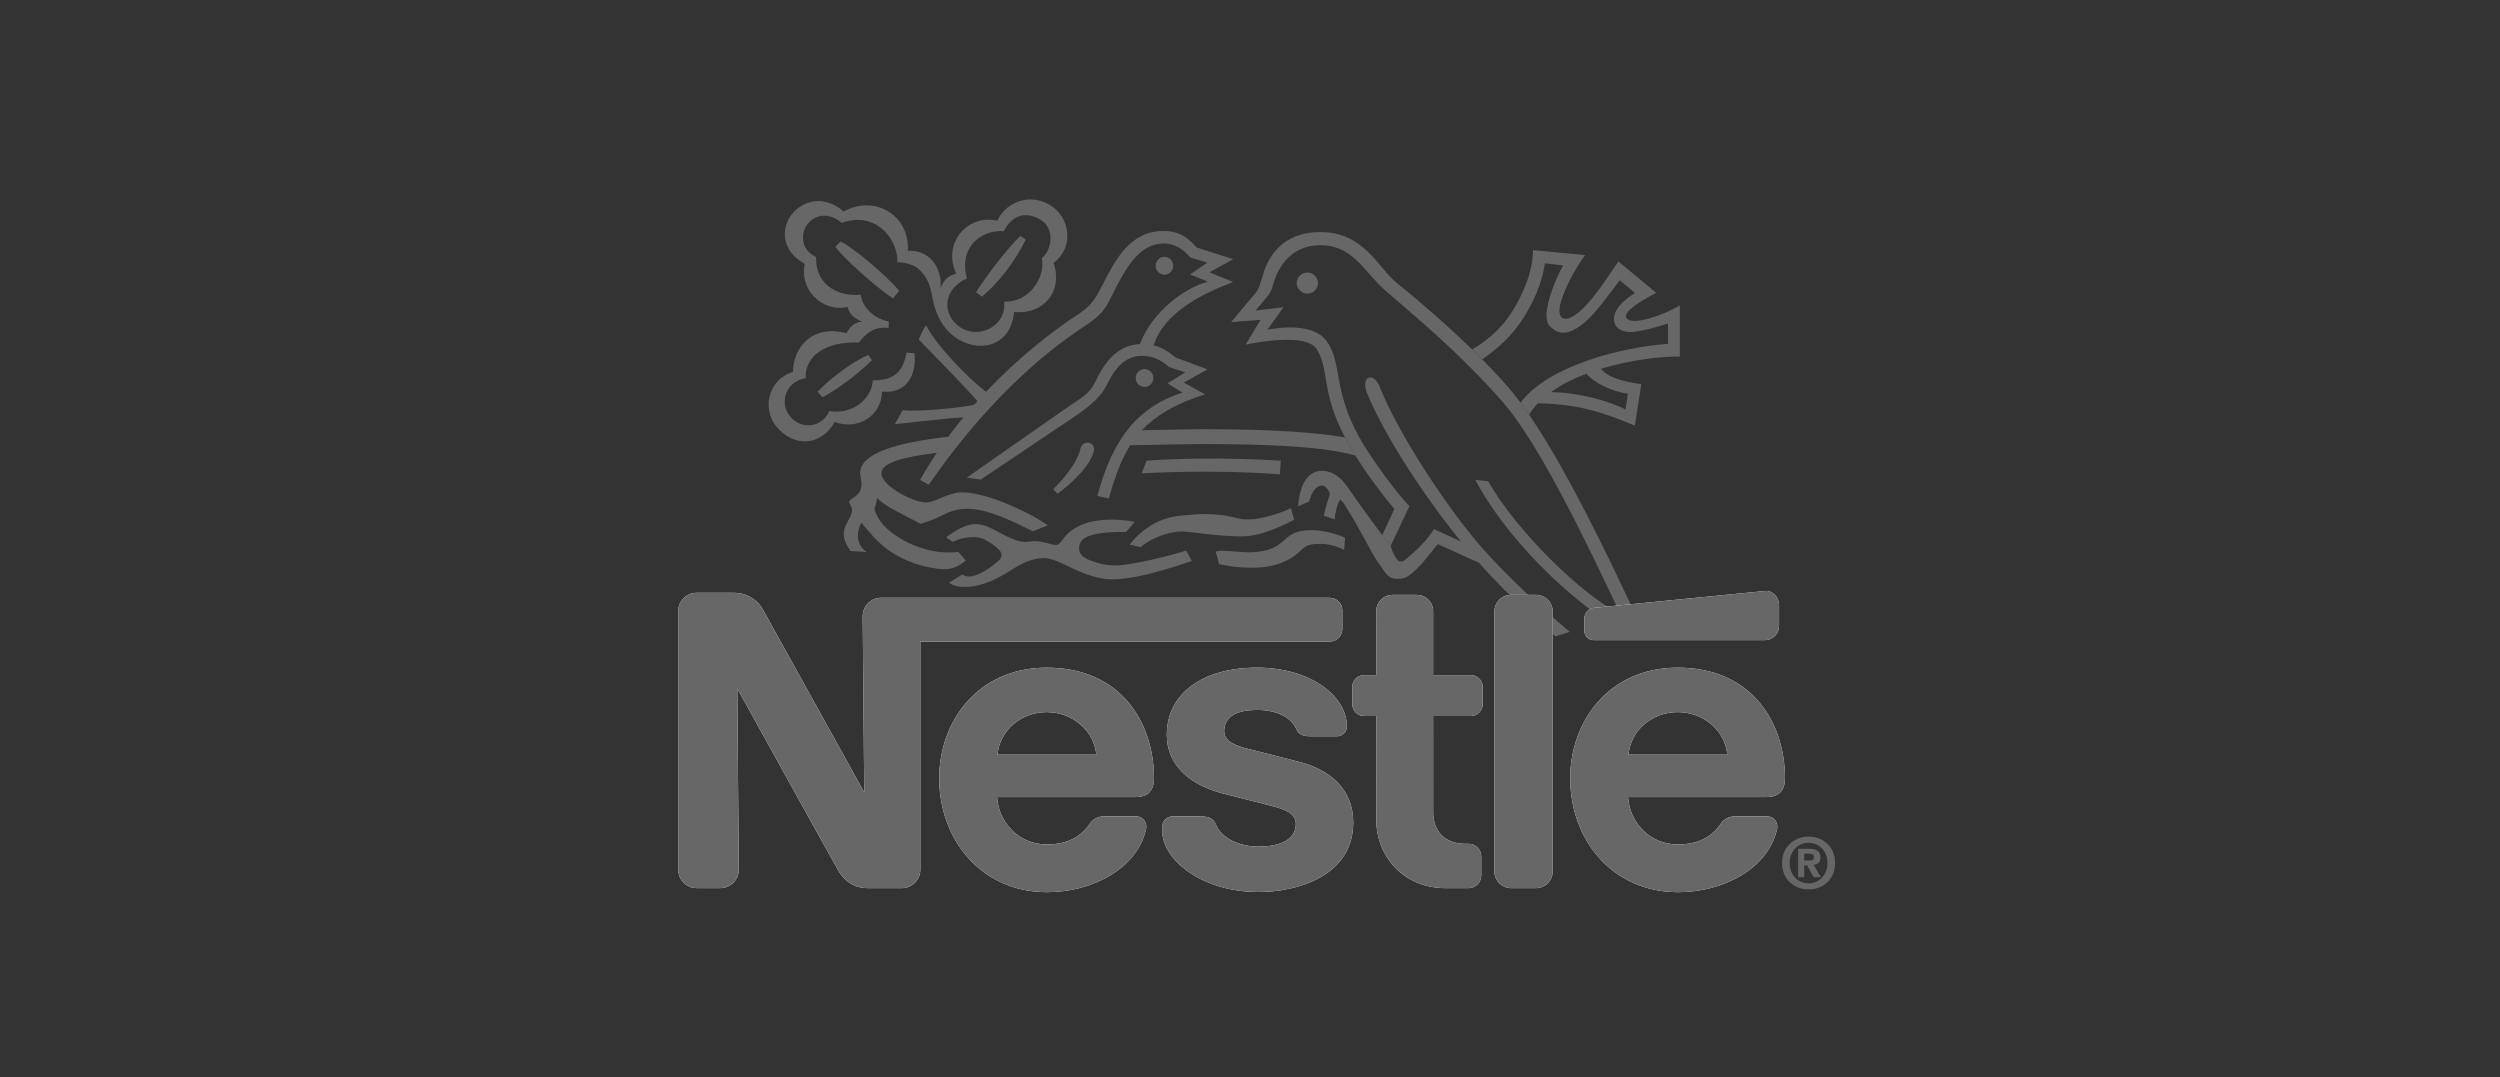 <svg width="188" height="81" viewBox="0 0 188 81" fill="none" xmlns="http://www.w3.org/2000/svg">
<rect x="0" y="0" width="188" height="81" fill="#333333" stroke="none"/>
<path fill-rule="evenodd" clip-rule="evenodd" d="M86.07 29.099C86.436 29.099 86.731 28.801 86.731 28.436C86.741 28.07 86.453 27.766 86.086 27.756C85.72 27.747 85.416 28.035 85.407 28.401C85.407 28.413 85.407 28.425 85.407 28.437C85.407 28.801 85.701 29.099 86.07 29.099ZM94.077 42.693C95.061 42.693 95.722 42.56 96.256 42.363C96.786 42.166 97.193 41.929 97.49 41.685C97.772 41.455 97.951 41.221 98.251 41.068C98.515 40.93 98.888 40.898 99.307 40.898C99.908 40.898 100.584 41.084 101.078 41.356L101.149 40.436C100.819 40.273 99.658 39.866 98.65 39.866C97.504 39.866 97.071 40.175 96.648 40.557C96.156 41.004 95.533 41.534 93.851 41.534C93.403 41.534 92.328 41.413 91.891 41.413C91.625 41.413 91.421 41.479 91.421 41.479C91.502 41.731 91.673 42.424 91.673 42.424C92.076 42.476 92.778 42.693 94.077 42.693ZM88.905 39.966C89.246 39.966 90.237 40.117 91.381 40.227C92.031 40.288 92.727 40.336 93.384 40.336C94.669 40.336 96.077 39.725 97.322 39.087L97.078 38.201C96.497 38.519 95.39 38.874 94.468 39.02C94.241 39.057 93.582 39.067 93.394 39.036C93.083 38.988 92.71 38.876 92.31 38.803C91.747 38.697 91.132 38.672 90.768 38.656C90.366 38.638 89.644 38.706 89.29 38.73C87.989 38.807 87.128 39.114 86.304 39.67C85.888 39.951 85.357 40.411 84.947 40.967C85.158 40.983 85.76 41.151 85.76 41.151C86.647 40.395 87.981 39.966 88.905 39.966Z" fill="#676767"/>
<path fill-rule="evenodd" clip-rule="evenodd" d="M73.215 40.393C73.849 40.393 74.103 40.598 74.453 40.809C74.697 40.96 74.89 41.127 75.073 41.292C75.465 41.642 75.353 41.962 75.046 42.204C74.888 42.33 74.753 42.481 74.355 42.74C74.163 42.867 73.832 43.069 73.605 43.166C73.207 43.331 73.033 43.349 72.889 43.349C72.742 43.349 72.51 43.326 72.378 43.196L71.365 43.816C71.669 44.053 72.015 44.133 72.596 44.133C73.253 44.133 73.776 43.992 74.424 43.739C75.263 43.407 76.206 42.754 76.52 42.576C77.161 42.21 77.809 41.972 78.502 41.972C79.112 41.972 79.801 42.334 80.572 42.702C81.483 43.139 82.595 43.567 83.617 43.567C84.231 43.567 84.917 43.478 85.636 43.331C86.912 43.071 88.285 42.64 89.629 42.185L89.192 41.401C88.865 41.521 87.744 41.837 86.537 42.105C85.538 42.324 84.523 42.522 83.997 42.522C83.567 42.522 83.062 42.491 82.608 42.351C81.839 42.12 81.148 41.878 81.148 41.26C81.148 40.833 81.331 40.53 81.849 40.322C82.686 39.986 83.99 40.007 84.677 40.007C84.805 39.87 85.325 39.245 85.325 39.245C84.775 39.134 84.215 39.077 83.654 39.075C82.794 39.075 81.999 39.186 81.34 39.463C80.73 39.719 80.249 40.09 79.901 40.591C79.761 40.79 79.617 40.979 79.408 40.979C79.059 40.979 78.455 40.695 77.824 40.695C77.549 40.695 77.317 40.752 77.074 40.752C76.435 40.752 75.603 40.288 74.861 39.892C74.394 39.643 73.914 39.409 73.355 39.409C73.124 39.409 72.807 39.467 72.524 39.586C71.983 39.812 71.433 40.178 71.156 40.41L71.652 40.751C71.942 40.599 72.469 40.393 73.215 40.393ZM118.043 47.516C115.656 45.503 113.348 43.301 111.719 41.5C108.907 38.396 105.077 32.471 103.769 29.119C103.286 27.885 102.288 28.304 102.799 29.558C104.035 32.588 106.883 37.042 109.857 40.715C109.164 40.409 108.305 39.996 107.84 39.791C107.682 40.05 107.29 40.562 106.887 40.983C106.421 41.468 105.94 41.861 105.792 41.999C105.464 42.304 105.225 42.327 105.004 41.989C104.905 41.828 104.692 41.54 104.582 41.041L103.95 40.24C103.611 39.815 102.024 37.644 101.538 36.913C101.053 36.186 100.425 35.408 99.406 35.408C98.146 35.408 97.711 36.804 97.613 38.078L98.45 37.714C98.644 36.925 99.032 36.513 99.406 36.513C99.674 36.513 100.001 36.902 100.001 37.193C99.88 37.533 99.66 38.239 99.552 38.783L100.377 39.062C100.377 38.661 100.546 37.934 100.777 37.557C100.777 37.557 101.005 37.751 101.091 37.909C101.145 38.011 101.553 38.634 102.025 39.463C102.446 40.202 102.914 41.115 103.344 41.842C103.552 42.192 103.791 42.506 103.951 42.752C104.163 43.078 104.354 43.305 104.557 43.421C104.747 43.525 104.951 43.528 105.116 43.528C105.649 43.528 105.894 43.352 106.256 43.043C106.934 42.459 107.517 41.647 108.121 40.919L109.544 41.561C110.095 41.823 110.65 42.074 111.211 42.314C112.424 43.692 113.783 45.042 115.208 46.326L116.176 47.179C116.44 47.407 116.705 47.632 116.973 47.854L118.043 47.516Z" fill="#676767"/>
<path fill-rule="evenodd" clip-rule="evenodd" d="M123.385 47.102C120.947 41.767 117.736 35.204 114.988 31.184L114.346 30.282C113.429 29.045 112.436 28.019 111.464 27.024L110.709 26.281C108.805 24.436 106.669 22.592 105.04 21.278C103.604 20.121 102.583 17.452 99.293 17.452C96.327 17.452 95.314 19.467 94.982 20.649C94.762 21.424 94.666 21.692 94.459 21.983L92.576 24.226L94.797 24.047L93.671 25.916C94.317 25.782 98.213 24.999 99.014 26.257C99.987 27.779 99.323 29.43 101.142 32.893L101.928 34.261C102.833 35.717 103.905 37.146 104.858 38.274L103.947 40.239L104.579 41.04L105.994 38.054C105.272 37.408 103.108 34.501 102.215 32.883C100.182 29.203 100.981 27.311 99.741 25.625C98.592 24.06 95.308 24.799 95.308 24.799L96.52 23.099L94.423 23.355L95.392 22.189C95.599 21.887 95.647 21.704 95.731 21.413C96.143 19.92 97.223 18.439 99.274 18.439C101.763 18.439 102.475 20.35 104.205 21.871C105.957 23.413 109.63 26.378 112.99 30.213C115.7 33.305 119.174 40.492 121.841 46.164C118.925 44.743 113.984 39.856 111.915 36.194L110.938 36.08C113.16 40.294 117.928 45.202 122.644 47.874L123.385 47.102Z" fill="#676767"/>
<path fill-rule="evenodd" clip-rule="evenodd" d="M116.63 29.485C117.408 28.927 118.329 28.471 119.299 28.103C119.895 28.827 121.303 29.46 122.42 29.609L122.241 30.79C121.002 30.165 118.814 29.529 116.63 29.485L115.652 30.327C118.615 30.382 120.5 30.981 122.941 32.009L123.426 28.89C122.458 28.758 120.932 28.481 120.404 27.73C122.637 27.05 124.954 26.794 126.323 26.813V22.971C125.713 23.328 124.944 23.662 124.219 23.887C123.331 24.158 122.524 24.278 122.302 23.887C122.056 23.457 123.28 22.69 124.543 22.019L121.702 19.66C121.272 20.24 120.295 21.86 119.298 22.93C118.59 23.69 117.86 24.188 117.444 23.878C117.225 23.713 117.217 23.237 117.397 22.638C117.743 21.486 118.651 19.887 119.204 19.182L115.279 18.811C115.279 20.415 114.525 22.182 113.598 23.61C112.798 24.838 111.637 25.731 110.708 26.28L111.463 27.023C112.612 26.225 113.73 25.248 114.595 23.856C115.292 22.738 115.938 21.385 116.181 19.801L117.541 19.959C116.975 20.995 116.337 22.605 116.289 23.657C116.323 24.372 116.461 24.501 116.829 24.773C117.511 25.284 118.356 24.94 119.161 24.252C120.048 23.494 120.921 22.224 121.806 21.075L122.953 22.032C121.499 22.928 121.087 23.887 121.531 24.523C121.704 24.77 122.078 24.955 122.542 24.969C123.002 24.98 123.547 24.845 124.142 24.703C124.56 24.602 125.014 24.456 125.432 24.328V25.856C122.126 26.092 116.483 27.43 114.346 30.279L114.988 31.18C115.173 30.876 115.397 30.592 115.651 30.324L116.63 29.485ZM73.4 21.976L73.844 22.309C75.007 21.362 76.365 19.639 77.132 18.017L76.737 17.735C75.995 18.415 74.226 20.632 73.4 21.976Z" fill="#676767"/>
<path fill-rule="evenodd" clip-rule="evenodd" d="M72.718 20.939C72.067 18.638 73.739 17.26 75.485 17.388C76.139 16.127 77.166 15.875 78.258 16.53C79.274 17.141 79.189 18.694 78.343 19.422C78.645 20.806 77.416 22.779 75.508 22.68C75.734 24.591 73.391 25.678 71.97 24.43C70.789 23.395 71.036 21.669 72.718 20.939ZM71.91 20.587C71.304 20.72 70.988 21.024 70.718 21.681C70.899 20.187 69.906 18.754 68.27 18.864C68.43 16.194 65.785 14.604 63.446 15.904C62.065 14.721 60.52 14.961 59.59 16.062C58.703 17.114 58.733 18.891 60.527 19.838C60.074 21.682 61.763 23.514 63.749 23.089C63.863 23.657 64.279 23.961 64.829 24.187C64.003 24.235 63.664 25.056 63.664 25.056C61.03 24.382 59.672 26.132 59.627 27.97C57.705 28.553 57.168 30.956 58.639 32.358C60.16 33.813 61.975 33.216 62.767 31.728C64.464 32.374 66.281 31.326 66.329 29.45C68.221 29.628 68.946 28.136 68.771 26.565L68.171 26.517C67.912 27.977 67.219 28.606 65.635 28.606C65.566 30.008 64.067 31.225 62.37 30.904C61.894 32.025 60.496 32.391 59.542 31.453C58.59 30.515 58.906 28.751 60.585 28.433C60.516 26.712 62.191 25.646 64.582 25.76C65.262 24.918 65.811 24.56 66.829 24.659L66.839 24.17C65.885 24.041 64.809 23.137 64.73 22.165C62.693 22.327 61.3 21.161 61.369 19.33C60.06 18.717 60.296 17.374 60.718 16.864C61.448 15.983 62.469 16.054 63.292 16.765C65.619 15.875 67.493 17.712 67.493 19.719C67.493 19.719 68.581 19.698 69.192 20.334C70 21.178 70 21.913 70.192 22.732C70.372 23.505 70.761 24.532 71.711 25.273C73.39 26.582 75.992 26.227 76.258 23.466C78.493 23.665 79.962 21.91 79.225 19.764C80.79 18.648 80.479 16.345 79.007 15.455C77.741 14.619 76.037 14.968 75.201 16.234C75.124 16.35 75.056 16.471 74.999 16.597C72.709 16.07 70.842 18.354 71.91 20.587ZM82.244 33.966C82.445 33.16 81.383 33.041 81.237 33.783C81.082 34.578 80.116 35.932 79.201 36.781L79.528 37.133C80.729 36.236 81.986 34.993 82.244 33.966ZM87.577 20.66C87.95 20.646 88.24 20.332 88.226 19.96C88.213 19.607 87.93 19.324 87.577 19.311C87.204 19.311 86.904 19.615 86.904 19.985C86.905 20.358 87.205 20.66 87.577 20.66ZM97.512 21.276C97.523 20.834 97.89 20.484 98.332 20.496C98.758 20.506 99.102 20.849 99.112 21.276C99.114 21.718 98.755 22.078 98.313 22.079C98.312 22.079 98.312 22.079 98.312 22.079C97.872 22.079 97.512 21.72 97.512 21.276ZM96.244 35.671C91.037 35.27 85.852 35.597 85.852 35.597L86.218 34.643C91.197 34.281 96.318 34.643 96.318 34.643L96.244 35.671Z" fill="#676767"/>
<path fill-rule="evenodd" clip-rule="evenodd" d="M64.776 39.295C64.776 39.295 65.071 39.689 65.531 40.178C65.686 40.398 65.858 40.556 66.075 40.759C67.03 41.691 68.434 42.388 69.883 42.667C70.295 42.746 70.661 42.807 71.069 42.807C71.686 42.807 72.255 42.475 72.62 42.15L72.052 41.489C71.87 41.543 71.49 41.543 71.238 41.543C69.138 41.543 66.472 40.169 65.859 38.576C65.797 38.42 65.723 38.334 65.785 38.187C65.845 38.04 65.922 37.732 65.966 37.449C66.09 37.59 66.344 37.803 66.666 38.011C67.449 38.513 68.936 39.206 69.227 39.392C69.836 39.217 70.427 38.982 70.988 38.689C71.425 38.463 72.023 38.26 72.714 38.26C74.249 38.26 76.013 39.133 77.671 39.95L78.803 39.506C77.332 38.47 74.134 37.021 72.353 37.021C71.305 37.021 70.318 37.79 69.617 37.79C68.753 37.79 66.282 36.584 66.282 35.58C66.282 34.806 67.881 34.367 70.453 34.051C70.004 34.712 69.583 35.393 69.192 36.09L69.846 36.453C73.873 30.612 78.06 26.819 81.585 24.51C82.866 23.669 83.157 23.178 83.603 22.261C84.695 20.027 85.725 18.309 87.516 18.309C88.351 18.309 89.035 18.78 89.504 19.361L90.799 19.75L89.488 20.64L90.829 21.175C89.078 21.667 86.688 23.372 85.718 25.873C83.852 25.971 82.953 27.484 82.345 28.752C81.933 29.605 81.279 29.946 80.325 30.593L72.699 35.918L73.749 36.065L80.794 31.337C82.186 30.399 82.845 29.708 83.179 29.039C83.83 27.73 84.535 26.758 85.918 26.758C86.597 26.758 87.322 27.048 87.904 27.6L89.142 28.003L87.792 28.828L88.924 29.526C85.689 30.541 83.686 32.861 82.524 37.295L83.38 37.487C83.808 36.021 84.233 34.673 84.99 33.483C86.861 33.463 88.759 33.394 90.619 33.394C95.585 33.394 99.707 33.604 101.932 34.26L101.145 32.892C98.766 32.485 95.313 32.277 90.62 32.277C89.048 32.277 87.453 32.334 85.87 32.352C86.893 31.27 88.362 30.357 90.627 29.655L89.021 28.769L90.805 27.776L88.373 26.869C87.948 26.488 87.419 26.137 86.753 25.968C87.533 23.572 90.185 22.172 92.729 21.206L90.947 20.476L92.743 19.492L89.976 18.608C89.253 17.757 88.56 17.37 87.493 17.37C84.926 17.37 83.846 19.601 82.83 21.578C82.292 22.621 81.955 23.061 81.045 23.656C79.07 24.948 76.556 26.925 74.154 29.458C72.9 28.553 70.334 25.902 69.642 24.456C69.367 24.797 69.095 25.539 69.095 25.539C69.359 25.815 72.376 28.869 73.499 30.165C73.415 30.259 73.331 30.353 73.246 30.449C72.049 30.687 68.942 30.987 67.885 30.843L67.29 31.899C68.079 31.821 71.168 31.457 72.449 31.381C72.057 31.858 71.676 32.345 71.307 32.841C67.338 33.294 64.683 34.109 64.683 35.578C64.683 35.821 64.781 36.095 64.781 36.353C64.781 36.968 64.55 37.195 64.113 37.47C63.829 37.651 63.811 37.775 63.932 37.943C64.591 39.007 62.545 39.536 63.971 41.44L65.179 41.513C65.179 41.514 64 40.828 64.776 39.295ZM63.21 18.158L62.817 18.561C63.383 19.369 65.886 21.611 67.155 22.445L67.622 21.866C66.789 20.886 64.422 18.774 63.21 18.158ZM61.482 29.463L61.853 29.867C62.807 29.405 64.6 28.078 65.57 27.083L65.303 26.687C64.164 27.163 62.402 28.467 61.482 29.463Z" fill="#676767"/>
<path fill-rule="evenodd" clip-rule="evenodd" d="M116.764 45.996C116.765 45.3 116.201 44.735 115.505 44.734H115.504L113.638 44.733C112.941 44.734 112.376 45.301 112.377 45.998V45.999L112.378 65.523C112.376 66.22 112.94 66.785 113.635 66.787C113.636 66.787 113.637 66.787 113.638 66.787H115.504C116.201 66.785 116.765 66.219 116.763 65.522V45.996H116.764ZM119.143 46.515V47.444C119.145 47.829 119.458 48.14 119.842 48.138H132.722C133.308 48.138 133.785 47.664 133.785 47.076V45.505C133.785 44.918 133.303 44.386 132.719 44.443C132.719 44.443 120.27 45.664 119.868 45.71C119.404 45.761 119.143 46.132 119.143 46.515ZM108.717 66.788C105.513 66.788 103.496 64.359 103.496 61.654L103.494 53.842H102.576C102.089 53.843 101.692 53.448 101.692 52.96C101.692 52.959 101.692 52.959 101.692 52.958V51.65C101.692 51.162 102.091 50.77 102.578 50.77L103.495 50.77L103.493 45.968C103.492 45.289 104.041 44.738 104.719 44.736C104.72 44.736 104.72 44.736 104.721 44.736H106.542C107.222 44.738 107.772 45.29 107.772 45.971L107.772 50.77H110.61C111.1 50.77 111.498 51.164 111.498 51.652V52.96C111.498 53.448 111.102 53.843 110.616 53.842C110.615 53.842 110.615 53.842 110.614 53.842H107.772L107.774 61.067C107.774 62.486 108.634 63.454 110.172 63.454L110.43 63.453C110.961 63.453 111.391 63.88 111.391 64.41V65.83C111.391 66.359 110.963 66.788 110.435 66.788C110.434 66.788 110.432 66.788 110.431 66.788H108.719H108.717ZM78.712 50.208C73.533 50.208 70.627 54.261 70.627 58.532C70.627 63.083 73.739 67.091 78.745 67.091C82.172 67.091 85.55 65.285 86.189 62.319C86.275 61.919 86.005 61.395 85.442 61.393H82.993C82.549 61.393 82.185 61.606 81.967 61.927C81.266 62.955 80.239 63.502 78.722 63.502C76.578 63.502 75.091 61.812 74.979 59.938H85.392C86.351 59.938 86.779 59.418 86.779 58.531C86.78 54.366 84.314 50.208 78.712 50.208ZM78.712 53.551C80.624 53.551 82.274 54.911 82.442 56.752H75.012C75.178 54.911 76.8 53.551 78.712 53.551ZM126.163 50.208C120.984 50.208 118.079 54.261 118.079 58.532C118.079 63.083 121.191 67.091 126.197 67.091C129.624 67.091 133.001 65.285 133.64 62.319C133.727 61.919 133.457 61.395 132.893 61.393H130.444C129.999 61.393 129.636 61.606 129.416 61.927C128.717 62.955 127.689 63.502 126.171 63.502C124.027 63.502 122.541 61.812 122.428 59.938H132.842C133.801 59.938 134.23 59.418 134.23 58.531C134.231 54.366 131.765 50.208 126.163 50.208ZM126.163 53.551C128.075 53.551 129.726 54.911 129.894 56.752H122.462C122.628 54.911 124.25 53.551 126.163 53.551Z" fill="white"/>
<path fill-rule="evenodd" clip-rule="evenodd" d="M99.991 44.953H66.26C65.494 44.953 64.874 45.574 64.874 46.339C64.874 46.34 64.874 46.341 64.874 46.342L64.99 59.589C64.99 59.589 57.722 46.46 57.342 45.79C56.987 45.16 56.221 44.579 55.163 44.579H52.388C51.621 44.579 51 45.2 51 45.968V45.968L51.002 65.397C51.001 66.164 51.622 66.785 52.389 66.786H54.168C54.935 66.784 55.556 66.16 55.555 65.393L55.443 51.774C55.443 51.774 62.781 65.034 63.096 65.557C63.519 66.263 64.235 66.787 65.274 66.787H67.823C68.589 66.786 69.21 66.165 69.209 65.397C69.209 65.397 69.209 65.397 69.209 65.397L69.209 48.245L99.993 48.245C100.515 48.247 100.941 47.824 100.942 47.302C100.942 47.301 100.942 47.301 100.942 47.3V45.898C100.941 45.376 100.515 44.952 99.991 44.953Z" fill="white"/>
<path fill-rule="evenodd" clip-rule="evenodd" d="M94.532 53.388C95.999 53.388 97.095 53.92 97.49 54.839C97.68 55.281 98.048 55.366 98.553 55.366H100.569C100.902 55.366 101.286 55.08 101.286 54.644C101.286 52.3 98.49 50.206 94.529 50.206C90.434 50.206 87.744 52.157 87.744 55.266C87.744 57.643 89.623 59.059 91.933 59.662C92.986 59.938 94.784 60.382 95.659 60.612C96.603 60.859 97.447 61.148 97.447 61.956C97.447 63.232 96.102 63.666 94.633 63.666C93.241 63.666 91.856 63.045 91.458 62.052C91.228 61.477 90.825 61.394 90.214 61.394H88.162C87.805 61.394 87.393 61.701 87.393 62.168V62.433C87.393 64.702 90.437 67.079 94.637 67.079C97.614 67.079 101.764 65.841 101.764 61.847C101.764 59.534 100.216 57.933 97.698 57.293C96.714 57.043 94.347 56.441 93.831 56.308C92.914 56.071 92.057 55.772 92.057 54.984C92.057 53.793 93.158 53.388 94.532 53.388Z" fill="white"/>
<path fill-rule="evenodd" clip-rule="evenodd" d="M116.764 45.996C116.765 45.3 116.201 44.735 115.505 44.734H115.504L113.638 44.733C112.941 44.734 112.376 45.301 112.377 45.998V45.999L112.378 65.523C112.376 66.22 112.94 66.785 113.635 66.787C113.636 66.787 113.637 66.787 113.638 66.787H115.504C116.201 66.785 116.765 66.219 116.763 65.522V45.996H116.764ZM119.143 46.515V47.444C119.145 47.829 119.458 48.14 119.842 48.138H132.722C133.308 48.138 133.785 47.664 133.785 47.076V45.505C133.785 44.918 133.303 44.386 132.719 44.443C132.719 44.443 120.27 45.664 119.868 45.71C119.404 45.761 119.143 46.132 119.143 46.515ZM108.717 66.788C105.513 66.788 103.496 64.359 103.496 61.654L103.494 53.842H102.576C102.089 53.843 101.692 53.448 101.692 52.96C101.692 52.959 101.692 52.959 101.692 52.958V51.65C101.692 51.162 102.091 50.77 102.578 50.77L103.495 50.77L103.493 45.968C103.492 45.289 104.041 44.738 104.719 44.736C104.72 44.736 104.72 44.736 104.721 44.736H106.542C107.222 44.738 107.772 45.29 107.772 45.971L107.772 50.77H110.61C111.1 50.77 111.498 51.164 111.498 51.652V52.96C111.498 53.448 111.102 53.843 110.616 53.842C110.615 53.842 110.615 53.842 110.614 53.842H107.772L107.774 61.067C107.774 62.486 108.634 63.454 110.172 63.454L110.43 63.453C110.961 63.453 111.391 63.88 111.391 64.41V65.83C111.391 66.359 110.963 66.788 110.435 66.788C110.434 66.788 110.432 66.788 110.431 66.788H108.719H108.717ZM86.78 58.531C86.78 54.367 84.314 50.208 78.713 50.208C73.534 50.208 70.628 54.261 70.628 58.532C70.628 63.083 73.74 67.091 78.746 67.091C82.173 67.091 85.551 65.285 86.189 62.319C86.276 61.919 86.006 61.395 85.442 61.393H82.993C82.549 61.393 82.185 61.606 81.967 61.927C81.266 62.955 80.239 63.502 78.722 63.502C76.578 63.502 75.091 61.812 74.979 59.938H85.392C86.351 59.938 86.78 59.417 86.78 58.531ZM75.011 56.751C75.178 54.91 76.8 53.55 78.713 53.55C80.625 53.55 82.275 54.91 82.443 56.751H75.011ZM134.231 58.531C134.231 54.367 131.765 50.208 126.163 50.208C120.984 50.208 118.079 54.261 118.079 58.532C118.079 63.083 121.191 67.091 126.197 67.091C129.624 67.091 133.001 65.285 133.64 62.319C133.727 61.919 133.457 61.395 132.893 61.393H130.444C129.999 61.393 129.636 61.606 129.416 61.927C128.717 62.955 127.689 63.502 126.171 63.502C124.027 63.502 122.541 61.812 122.428 59.938H132.842C133.802 59.938 134.231 59.417 134.231 58.531ZM122.462 56.751C122.628 54.91 124.25 53.55 126.163 53.55C128.075 53.55 129.726 54.91 129.894 56.751H122.462Z" fill="#676767"/>
<path fill-rule="evenodd" clip-rule="evenodd" d="M99.991 44.953H66.26C65.494 44.953 64.874 45.574 64.874 46.339C64.874 46.34 64.874 46.341 64.874 46.342L64.99 59.589C64.99 59.589 57.722 46.46 57.342 45.79C56.987 45.16 56.221 44.579 55.163 44.579H52.388C51.621 44.579 51 45.2 51 45.968V45.968L51.002 65.397C51.001 66.164 51.622 66.785 52.389 66.786H54.168C54.935 66.784 55.556 66.16 55.555 65.393L55.443 51.774C55.443 51.774 62.781 65.034 63.096 65.557C63.519 66.263 64.235 66.787 65.274 66.787H67.823C68.589 66.786 69.21 66.165 69.209 65.397C69.209 65.397 69.209 65.397 69.209 65.397L69.209 48.245L99.993 48.245C100.515 48.247 100.941 47.824 100.942 47.302C100.942 47.301 100.942 47.301 100.942 47.3V45.898C100.941 45.376 100.515 44.952 99.991 44.953Z" fill="#676767"/>
<path fill-rule="evenodd" clip-rule="evenodd" d="M94.532 53.388C95.999 53.388 97.095 53.92 97.49 54.839C97.68 55.281 98.048 55.366 98.553 55.366H100.569C100.902 55.366 101.286 55.08 101.286 54.644C101.286 52.3 98.49 50.206 94.529 50.206C90.434 50.206 87.744 52.157 87.744 55.266C87.744 57.643 89.623 59.059 91.933 59.662C92.986 59.938 94.784 60.382 95.659 60.612C96.603 60.859 97.447 61.148 97.447 61.956C97.447 63.232 96.102 63.666 94.633 63.666C93.241 63.666 91.856 63.045 91.458 62.052C91.228 61.477 90.825 61.394 90.214 61.394H88.162C87.805 61.394 87.393 61.701 87.393 62.168V62.433C87.393 64.702 90.437 67.079 94.637 67.079C97.614 67.079 101.764 65.841 101.764 61.847C101.764 59.534 100.216 57.933 97.698 57.293C96.714 57.043 94.347 56.441 93.831 56.308C92.914 56.071 92.057 55.772 92.057 54.984C92.057 53.793 93.158 53.388 94.532 53.388ZM135.678 65.967H135.221V63.829H136.019C136.571 63.829 136.896 63.986 136.896 64.475C136.896 64.868 136.665 65.01 136.382 65.032L136.928 65.967H136.386L135.893 65.069H135.677V65.967H135.678ZM136.081 64.706C136.287 64.706 136.407 64.664 136.407 64.427C136.407 64.207 136.17 64.191 135.998 64.191H135.677V64.706H136.081ZM136.008 66.885C134.952 66.885 134.011 66.155 134.011 64.9C134.011 63.645 134.952 62.914 136.008 62.914C137.059 62.914 138 63.645 138 64.9C138 66.156 137.059 66.885 136.008 66.885ZM136.008 63.377C135.221 63.377 134.585 63.986 134.585 64.9C134.585 65.815 135.221 66.43 136.008 66.425V66.431C136.776 66.431 137.427 65.816 137.427 64.901C137.426 63.986 136.776 63.377 136.008 63.377Z" fill="#676767"/>
</svg>
